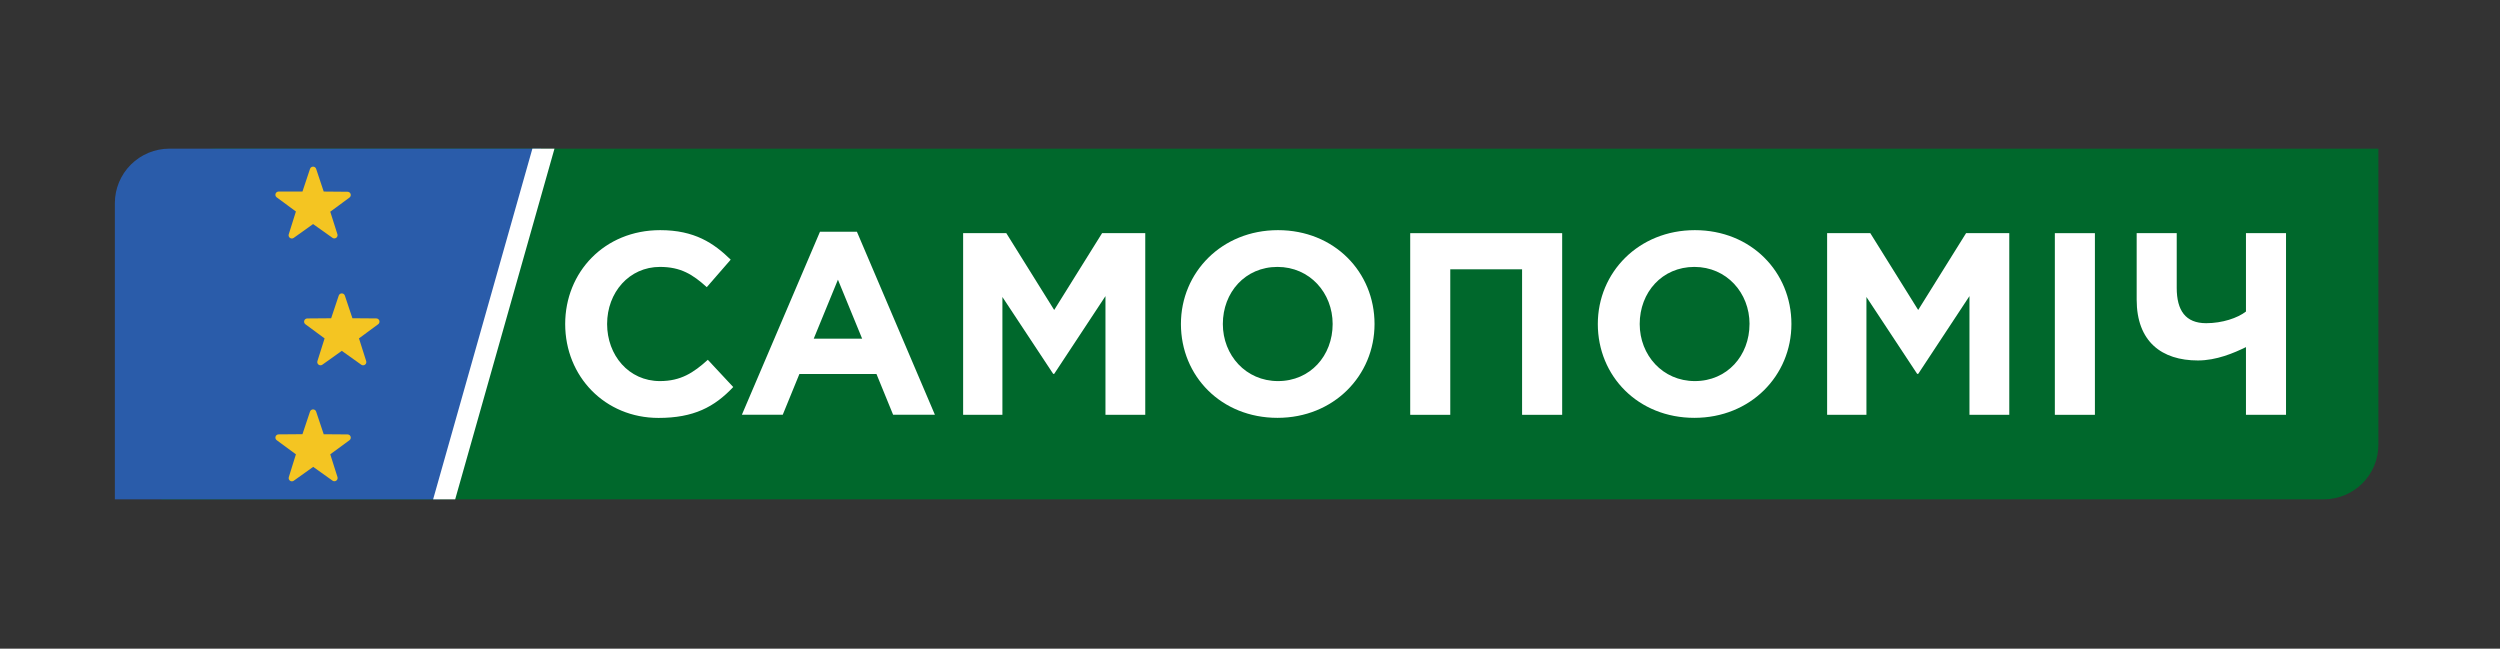 <svg width="370" height="96" viewBox="0 0 370 96" fill="none" xmlns="http://www.w3.org/2000/svg"><rect x="0" y="0" width="370" height="96" fill="#333333" stroke="none"/><g clip-path="url(#clip0_4895_43626)"><path d="M42.136 22H31.917C29.781 22.006 27.734 22.855 26.224 24.362C24.713 25.868 23.862 27.909 23.855 30.04V73.901H343.938C346.074 73.895 348.121 73.046 349.631 71.54C351.142 70.033 351.993 67.992 351.999 65.862V22H42.136Z" fill="#00682C"/><path d="M80.077 22H25.062C22.926 22.006 20.879 22.855 19.368 24.362C17.858 25.868 17.006 27.909 17 30.04V73.901H65.104L80.077 22Z" fill="#2A5CAA"/><path d="M83.648 47.952C83.648 40.309 89.426 34.062 97.707 34.062C102.792 34.062 105.641 35.983 108.144 38.428L104.603 42.499C102.522 40.618 100.751 39.503 97.671 39.503C93.127 39.503 89.852 43.269 89.852 47.952C89.852 52.559 93.035 56.4 97.671 56.4C100.751 56.4 102.637 55.17 104.758 53.249L108.518 57.281C105.733 60.237 102.665 61.852 97.464 61.852C89.541 61.852 83.648 55.729 83.648 47.952Z" fill="white"/><path d="M121.356 34.301H126.824L138.363 61.377H132.179L129.716 55.349H118.312L115.849 61.377H109.801L121.356 34.301ZM127.596 50.122L124.014 41.392L120.433 50.122H127.596Z" fill="white"/><path d="M142.543 34.508H148.933L156.02 45.877L163.107 34.508H169.498V61.393H163.609V43.825L156.02 55.334H155.873L148.356 43.956V61.393H142.543V34.508Z" fill="white"/><path d="M174.777 47.952C174.777 40.309 180.826 34.062 189.142 34.062C197.458 34.062 203.431 40.245 203.431 47.952C203.431 55.594 197.387 61.841 189.066 61.841C180.746 61.841 174.777 55.67 174.777 47.952ZM197.232 47.952C197.232 43.344 193.841 39.503 189.066 39.503C184.291 39.503 180.981 43.265 180.981 47.952C180.981 52.559 184.371 56.4 189.146 56.4C193.921 56.4 197.232 52.638 197.232 47.952Z" fill="white"/><path d="M208.711 34.508H231.201V61.393H225.268V39.857H214.64V61.393H208.711V34.508Z" fill="white"/><path d="M236.477 47.952C236.477 40.309 242.525 34.062 250.841 34.062C259.158 34.062 265.13 40.245 265.13 47.952C265.13 55.594 259.086 61.841 250.766 61.841C242.445 61.841 236.477 55.67 236.477 47.952ZM258.931 47.952C258.931 43.344 255.541 39.503 250.766 39.503C245.991 39.503 242.676 43.269 242.676 47.952C242.676 52.559 246.066 56.4 250.841 56.4C255.616 56.4 258.927 52.638 258.927 47.952H258.931Z" fill="white"/><path d="M270.414 34.508H276.805L283.891 45.877L290.978 34.508H297.373V61.393H291.48V43.825L283.895 55.334H283.74L276.232 43.956V61.393H270.414V34.508Z" fill="white"/><path d="M304.117 34.508H310.046V61.393H304.117V34.508Z" fill="white"/><path d="M332.418 51.365C330.607 52.25 328.041 53.349 325.291 53.349C319.939 53.349 316.227 50.572 316.227 44.341V34.508H322.155V42.611C322.155 45.952 323.465 47.833 326.509 47.833C328.896 47.833 331.168 47.068 332.402 46.107V34.508H338.331V61.393H332.402V51.365H332.418Z" fill="white"/><path d="M51.04 43.754L52.158 47.099L55.696 47.127C55.795 47.128 55.892 47.161 55.972 47.22C56.052 47.279 56.112 47.361 56.142 47.456C56.173 47.55 56.173 47.652 56.143 47.747C56.113 47.841 56.054 47.924 55.974 47.984L53.129 50.079L54.196 53.444C54.226 53.539 54.225 53.642 54.194 53.737C54.163 53.831 54.103 53.914 54.022 53.973C53.941 54.032 53.843 54.064 53.743 54.064C53.643 54.065 53.545 54.034 53.464 53.976L50.587 51.924L47.71 53.976C47.628 54.034 47.53 54.065 47.43 54.064C47.33 54.064 47.233 54.032 47.152 53.973C47.071 53.914 47.01 53.831 46.979 53.737C46.948 53.642 46.947 53.539 46.978 53.444L48.04 50.083L45.195 47.988C45.115 47.928 45.056 47.845 45.026 47.751C44.996 47.656 44.996 47.554 45.027 47.46C45.058 47.365 45.117 47.283 45.197 47.224C45.278 47.165 45.374 47.132 45.474 47.131L49.011 47.103L50.129 43.758C50.159 43.661 50.219 43.576 50.301 43.516C50.383 43.455 50.482 43.422 50.583 43.422C50.685 43.421 50.784 43.453 50.866 43.513C50.949 43.573 51.01 43.657 51.04 43.754Z" fill="#F4C522"/><path d="M46.79 60.921L47.908 64.267L51.446 64.294C51.545 64.296 51.642 64.329 51.722 64.388C51.802 64.447 51.862 64.529 51.892 64.624C51.923 64.718 51.923 64.82 51.893 64.915C51.863 65.009 51.804 65.092 51.724 65.152L48.879 67.239L49.946 70.604C49.976 70.698 49.976 70.799 49.946 70.892C49.917 70.986 49.859 71.069 49.78 71.128C49.702 71.188 49.607 71.222 49.508 71.225C49.409 71.229 49.312 71.202 49.23 71.148L46.353 69.096L43.476 71.148C43.394 71.206 43.296 71.237 43.196 71.236C43.096 71.235 42.998 71.204 42.918 71.145C42.837 71.086 42.776 71.003 42.745 70.908C42.714 70.813 42.713 70.711 42.743 70.616L43.794 67.239L40.949 65.144C40.869 65.084 40.81 65.001 40.78 64.907C40.75 64.812 40.75 64.71 40.781 64.616C40.812 64.521 40.871 64.439 40.951 64.38C41.031 64.321 41.128 64.288 41.227 64.287L44.765 64.259L45.883 60.913C45.915 60.818 45.977 60.736 46.059 60.678C46.141 60.62 46.239 60.589 46.34 60.59C46.44 60.591 46.538 60.623 46.619 60.683C46.7 60.742 46.76 60.826 46.79 60.921Z" fill="#F4C522"/><path d="M45.883 24.992L44.765 28.349H41.227C41.128 28.35 41.031 28.383 40.951 28.442C40.871 28.501 40.812 28.584 40.781 28.678C40.75 28.773 40.75 28.874 40.78 28.969C40.81 29.064 40.869 29.146 40.949 29.206L43.794 31.301L42.728 34.698C42.702 34.792 42.706 34.892 42.739 34.983C42.773 35.075 42.833 35.155 42.913 35.211C42.993 35.267 43.088 35.297 43.186 35.298C43.284 35.299 43.379 35.269 43.46 35.214L46.337 33.162L49.23 35.214C49.31 35.264 49.403 35.289 49.498 35.285C49.593 35.282 49.684 35.251 49.761 35.196C49.838 35.14 49.896 35.063 49.929 34.975C49.962 34.886 49.968 34.79 49.946 34.698L48.879 31.333L51.724 29.238C51.804 29.178 51.863 29.095 51.893 29.001C51.923 28.906 51.923 28.804 51.892 28.71C51.862 28.615 51.802 28.533 51.722 28.474C51.642 28.415 51.545 28.382 51.446 28.381L47.908 28.349L46.79 24.992C46.759 24.896 46.698 24.813 46.617 24.755C46.535 24.696 46.437 24.664 46.337 24.664C46.236 24.664 46.138 24.696 46.057 24.755C45.975 24.813 45.914 24.896 45.883 24.992Z" fill="#F4C522"/><path d="M67.368 73.901L82.063 22H78.793L64.102 73.901H67.368Z" fill="white"/></g><defs><clipPath id="clip0_4895_43626"><rect width="335" height="51.901" fill="white" transform="translate(17 22)"/></clipPath></defs></svg>